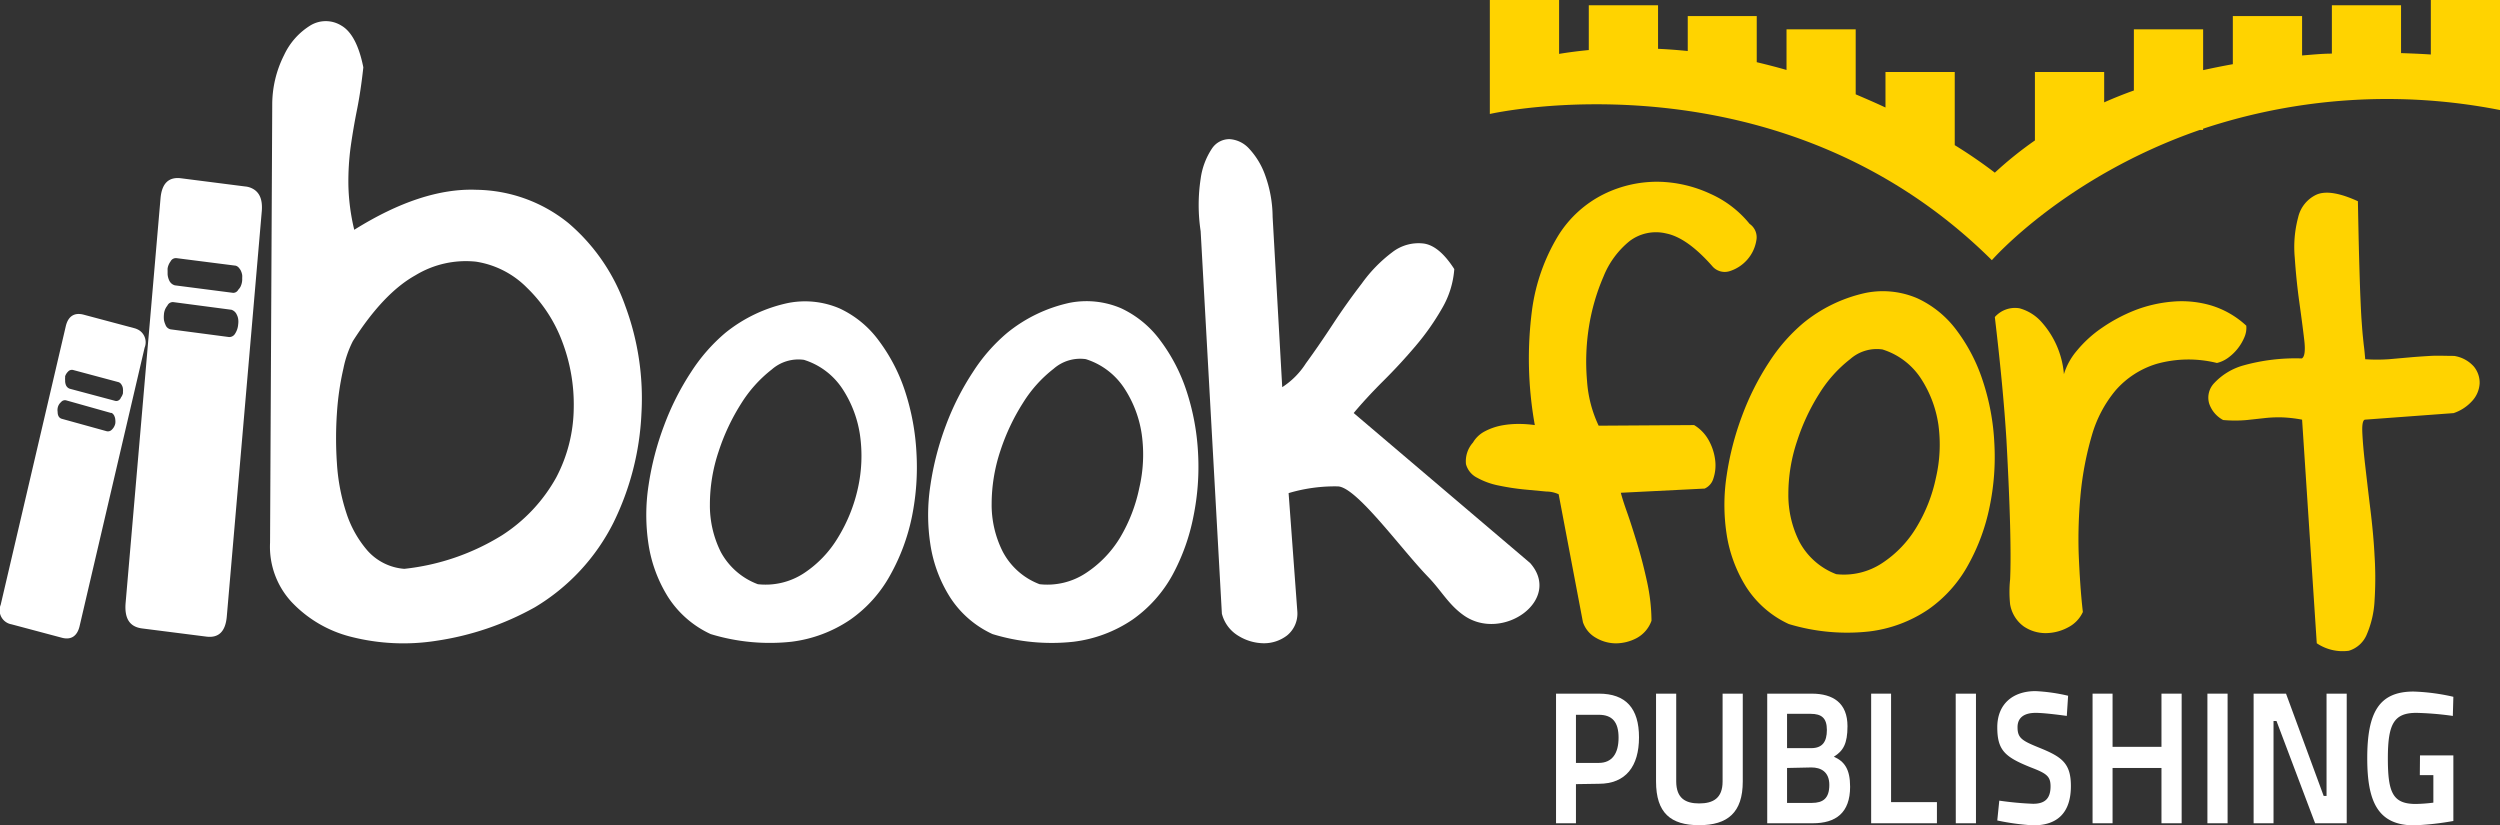 <svg id="Layer_1" data-name="Layer 1" xmlns="http://www.w3.org/2000/svg" viewBox="0 0 286.24 94.5"><rect x="0" y="0" width="286.24" height="94.5" fill="#333333" stroke="none"/><defs><style>.cls-1{fill:#fff;}.cls-2{fill:#ffd300;}</style></defs><path class="cls-1" d="M180.2,89.94v4.48h-2.28V79.58h4.91c3.07,0,4.59,1.67,4.59,5s-1.52,5.32-4.59,5.32Zm2.61-2.43c1.54,0,2.27-1.09,2.27-2.89S184.35,82,182.81,82H180.2v5.51Z" transform="translate(0.24 -0.16)"/><path class="cls-1" d="M194.31,92.15c1.6,0,2.68-.6,2.68-2.51V79.58h2.31V89.64c0,3.56-1.74,5-5,5s-4.93-1.41-4.93-5V79.58h2.31V89.64C191.69,91.57,192.75,92.15,194.31,92.15Z" transform="translate(0.24 -0.16)"/><path class="cls-1" d="M207.19,79.58c2.46,0,4.1,1.07,4.1,3.73,0,2-.49,2.83-1.56,3.49,1.21.54,1.86,1.42,1.86,3.44,0,3-1.65,4.18-4.27,4.18H202.1V79.58Zm-2.82,2.31v3.93h2.76c1.27,0,1.8-.71,1.8-2.08s-.61-1.85-1.86-1.85Zm0,6.2v4h2.84c1.29,0,2-.53,2-2.06s-1-2-2.05-2Z" transform="translate(0.24 -0.16)"/><path class="cls-1" d="M214,94.42V79.58h2.28V92h5.25v2.42Z" transform="translate(0.24 -0.16)"/><path class="cls-1" d="M223.68,79.58H226V94.42h-2.31Z" transform="translate(0.24 -0.16)"/><path class="cls-1" d="M236.4,82.13s-2.43-.35-3.56-.35c-1.29,0-2.08.52-2.08,1.64,0,1.28.53,1.56,2.66,2.42,2.43,1,3.45,1.74,3.45,4.31,0,3.09-1.57,4.51-4.31,4.51a26.93,26.93,0,0,1-4.12-.56l.23-2.27a36.65,36.65,0,0,0,3.87.36c1.29,0,2-.54,2-2,0-1.16-.47-1.48-2.27-2.17-2.93-1.18-3.83-1.93-3.83-4.59s1.78-4.14,4.38-4.14a20.51,20.51,0,0,1,3.73.53Z" transform="translate(0.24 -0.16)"/><path class="cls-1" d="M247.24,88.09h-5.6v6.33h-2.29V79.58h2.29v6.09h5.6V79.58h2.31V94.42h-2.31Z" transform="translate(0.24 -0.16)"/><path class="cls-1" d="M252.5,79.58h2.31V94.42H252.5Z" transform="translate(0.24 -0.16)"/><path class="cls-1" d="M257.79,79.58h3.71l4.31,11.71h.33V79.58h2.31V94.42h-3.62l-4.42-11.71h-.34V94.42h-2.28Z" transform="translate(0.24 -0.16)"/><path class="cls-1" d="M276.84,86.65h3.82v7.51a33.12,33.12,0,0,1-4.48.5c-4.19,0-5.38-2.75-5.38-7.68,0-5.2,1.31-7.64,5.3-7.64a23.53,23.53,0,0,1,4.56.6l-.06,2.19a35.28,35.28,0,0,0-4.17-.35c-2.58,0-3.27,1.27-3.27,5.2s.55,5.23,3.21,5.23a18.27,18.27,0,0,0,2-.15V88.91h-1.55Z" transform="translate(0.24 -0.16)"/><path class="cls-2" d="M278.08.16V6.4c-1.06-.07-2.2-.12-3.41-.16V.76h-7.92V6.3c-1.11,0-2.25.12-3.41.21V2h-7.93V7.51c-1.13.2-2.26.43-3.4.68V3.52h-7.93v7c-1.15.41-2.28.86-3.4,1.36V8.4h-7.93v7.84a42.36,42.36,0,0,0-4.59,3.69,55.2,55.2,0,0,0-4.59-3.15V8.4h-7.93v4.07c-1.08-.51-2.22-1-3.41-1.51V3.52h-7.92V8.17c-1.11-.32-2.25-.61-3.41-.89V2H193V6c-1.12-.11-2.25-.2-3.4-.25V.76h-7.93V5.89c-1.12.11-2.26.25-3.4.44V.16h-7.93V13.21s33-7.55,57.48,16.74c0,0,8.33-9.56,23.8-14.91H252V14.9a66.85,66.85,0,0,1,34-2.14V.16Z" transform="translate(0.24 -0.16)"/><path class="cls-1" d="M61,69.69a32.94,32.94,0,0,1-11.3,3.84,24.28,24.28,0,0,1-9.75-.46,14.07,14.07,0,0,1-6.82-4,9.31,9.31,0,0,1-2.45-6.77l.25-50.15a12.55,12.55,0,0,1,1.35-5.67,7.9,7.9,0,0,1,3.09-3.45,3.39,3.39,0,0,1,3.49.07c1.15.67,2,2.26,2.5,4.77q-.29,2.68-.72,4.83c-.29,1.44-.53,2.86-.73,4.27a29.86,29.86,0,0,0-.26,4.39,23.94,23.94,0,0,0,.67,5.11q7.73-4.83,14-4.58a17.09,17.09,0,0,1,10.52,3.81,22.11,22.11,0,0,1,6.51,9.48A30.39,30.39,0,0,1,73.2,47.56,31.47,31.47,0,0,1,70,60,23.63,23.63,0,0,1,61,69.69ZM40.16,39.22a12.19,12.19,0,0,0-1.08,3.13,31.77,31.77,0,0,0-.74,5.06,42.32,42.32,0,0,0,0,5.85,22.7,22.7,0,0,0,1.07,5.61,12.43,12.43,0,0,0,2.44,4.35,6.28,6.28,0,0,0,4.2,2.07,26.6,26.6,0,0,0,11.2-3.85,18.54,18.54,0,0,0,6.2-6.62,17.39,17.39,0,0,0,2-7.9,20.25,20.25,0,0,0-1.34-7.71,16.72,16.72,0,0,0-4-6.09,10.45,10.45,0,0,0-5.85-3,11.11,11.11,0,0,0-6.92,1.55Q43.67,33.71,40.16,39.22Z" transform="translate(0.24 -0.16)"/><path class="cls-1" d="M81.13,72.76a11.53,11.53,0,0,1-4.87-4.23,15.86,15.86,0,0,1-2.24-6,22.27,22.27,0,0,1,0-6.82,33.07,33.07,0,0,1,1.79-6.87,30.48,30.48,0,0,1,3.08-6.09,20.09,20.09,0,0,1,3.92-4.48A17.06,17.06,0,0,1,90,34.85a10.05,10.05,0,0,1,5.88.62,11.64,11.64,0,0,1,4.52,3.72,20,20,0,0,1,3,5.81,27.13,27.13,0,0,1,1.29,7,28.41,28.41,0,0,1-.52,7.33A23.21,23.21,0,0,1,101.69,66a15.05,15.05,0,0,1-4.55,5.09,15.33,15.33,0,0,1-6.79,2.55A23.17,23.17,0,0,1,81.13,72.76Zm5.4-5.71a8,8,0,0,0,5.29-1.27,12.68,12.68,0,0,0,3.88-4.06A18.34,18.34,0,0,0,98,56,17,17,0,0,0,98.23,50a13.09,13.09,0,0,0-2-5.3,8.19,8.19,0,0,0-4.42-3.34,4.62,4.62,0,0,0-3.68,1.1,15,15,0,0,0-3.5,3.89,24.26,24.26,0,0,0-2.59,5.5,19.08,19.08,0,0,0-1,6.06,11.9,11.9,0,0,0,1.26,5.47A8,8,0,0,0,86.53,67.05Z" transform="translate(0.24 -0.16)"/><path class="cls-1" d="M113.4,72.76a11.47,11.47,0,0,1-4.87-4.23,15.69,15.69,0,0,1-2.24-6,22.27,22.27,0,0,1,0-6.82,33,33,0,0,1,1.78-6.87,30.51,30.51,0,0,1,3.09-6.09,19.84,19.84,0,0,1,3.92-4.48,17.06,17.06,0,0,1,7.15-3.44,10.06,10.06,0,0,1,5.88.62,11.71,11.71,0,0,1,4.52,3.72,20,20,0,0,1,3,5.81,27.13,27.13,0,0,1,1.3,7,28.41,28.41,0,0,1-.53,7.33A23.49,23.49,0,0,1,134,66a15.16,15.16,0,0,1-4.55,5.09,15.37,15.37,0,0,1-6.8,2.55A23.11,23.11,0,0,1,113.4,72.76Zm5.39-5.71a8,8,0,0,0,5.29-1.27A12.71,12.71,0,0,0,128,61.72,18.33,18.33,0,0,0,130.21,56a16.77,16.77,0,0,0,.28-6.08,13,13,0,0,0-2-5.3,8.2,8.2,0,0,0-4.41-3.34,4.61,4.61,0,0,0-3.68,1.1,14.81,14.81,0,0,0-3.5,3.89,24.28,24.28,0,0,0-2.6,5.5,19.34,19.34,0,0,0-1,6.06,11.9,11.9,0,0,0,1.26,5.47A7.92,7.92,0,0,0,118.79,67.05Z" transform="translate(0.24 -0.16)"/><path class="cls-1" d="M147.12,72.92a4.33,4.33,0,0,1-2.67.89,5.62,5.62,0,0,1-2.9-.85,4.14,4.14,0,0,1-1.89-2.54l-2.43-43.79a19.94,19.94,0,0,1,0-6,8.2,8.2,0,0,1,1.3-3.47,2.4,2.4,0,0,1,2-1.07,3.3,3.3,0,0,1,2.23,1.07,8.74,8.74,0,0,1,1.85,3.05,14.27,14.27,0,0,1,.86,4.78l1.1,19.5a9,9,0,0,0,2.71-2.73q1.46-2,3.06-4.44t3.34-4.7a16.35,16.35,0,0,1,3.49-3.58,4.9,4.9,0,0,1,3.57-1q1.8.23,3.53,2.93a10.37,10.37,0,0,1-1.41,4.51,28.21,28.21,0,0,1-3,4.27q-1.77,2.09-3.69,4t-3.42,3.7l20.2,17.17c3.74,4.22-3.16,9.11-7.59,6-1.76-1.24-2.55-2.82-4.11-4.43-3.16-3.27-8.22-10.34-10.34-10.34a18.38,18.38,0,0,0-5.61.77l1,13.56A3.22,3.22,0,0,1,147.12,72.92Z" transform="translate(0.24 -0.16)"/><path class="cls-2" d="M178.22,56.75a3.38,3.38,0,0,0-1.4-.31l-2.56-.24a27.77,27.77,0,0,1-2.91-.45,8.45,8.45,0,0,1-2.48-.9,2.45,2.45,0,0,1-1.26-1.54,3.2,3.2,0,0,1,.8-2.48,3.38,3.38,0,0,1,1.33-1.27,6.93,6.93,0,0,1,1.82-.66,10.28,10.28,0,0,1,2-.2,13.21,13.21,0,0,1,1.93.13,43.05,43.05,0,0,1-.32-13.17,22,22,0,0,1,3.05-8.6,12.9,12.9,0,0,1,5.25-4.71,13.79,13.79,0,0,1,6.2-1.38,14.71,14.71,0,0,1,5.92,1.38,12.1,12.1,0,0,1,4.49,3.44,1.86,1.86,0,0,1,.77,1.92,4.4,4.4,0,0,1-1,2.14,4.46,4.46,0,0,1-2,1.34,1.87,1.87,0,0,1-2.07-.59q-2.86-3.23-5.25-3.71a5,5,0,0,0-4.17.86,10,10,0,0,0-3,4.06,23.94,23.94,0,0,0-1.68,5.81,25.47,25.47,0,0,0-.21,6.16,14.14,14.14,0,0,0,1.33,5.12l10.93-.07a4.65,4.65,0,0,1,1.72,1.83,6.15,6.15,0,0,1,.7,2.27,4.75,4.75,0,0,1-.21,2,1.83,1.83,0,0,1-1,1.17l-9.6.48c.1.41.33,1.16.71,2.23s.77,2.31,1.19,3.69.79,2.83,1.12,4.36a21.58,21.58,0,0,1,.49,4.37,3.64,3.64,0,0,1-1.72,2,5.15,5.15,0,0,1-2.35.59,4.54,4.54,0,0,1-2.27-.62A3.25,3.25,0,0,1,181,71.4Z" transform="translate(0.24 -0.16)"/><path class="cls-2" d="M204.57,71.61a11.53,11.53,0,0,1-4.87-4.23,15.9,15.9,0,0,1-2.24-6,22.21,22.21,0,0,1,0-6.81,33.16,33.16,0,0,1,1.79-6.88,30.49,30.49,0,0,1,3.08-6.09,20,20,0,0,1,3.92-4.47,16.94,16.94,0,0,1,7.15-3.44,10,10,0,0,1,5.88.62A11.7,11.7,0,0,1,223.8,38a19.82,19.82,0,0,1,3,5.82,26.65,26.65,0,0,1,1.3,7,28,28,0,0,1-.53,7.33,23.09,23.09,0,0,1-2.45,6.67,15,15,0,0,1-4.55,5.1,15.32,15.32,0,0,1-6.8,2.54A23.08,23.08,0,0,1,204.57,71.61ZM210,65.9a7.93,7.93,0,0,0,5.28-1.28,12.71,12.71,0,0,0,3.89-4.06,18,18,0,0,0,2.24-5.67,16.84,16.84,0,0,0,.29-6.09,13.16,13.16,0,0,0-2-5.3,8.15,8.15,0,0,0-4.41-3.33,4.59,4.59,0,0,0-3.68,1.1,14.93,14.93,0,0,0-3.5,3.88,23.92,23.92,0,0,0-2.59,5.51,19.06,19.06,0,0,0-1,6.05,11.87,11.87,0,0,0,1.26,5.47A8,8,0,0,0,210,65.9Z" transform="translate(0.24 -0.16)"/><path class="cls-2" d="M238.24,70.23A3.72,3.72,0,0,1,236.53,72a5.44,5.44,0,0,1-2.56.65,4.44,4.44,0,0,1-2.49-.76,3.93,3.93,0,0,1-1.57-2.54,13.88,13.88,0,0,1,0-2.86q.1-2.16,0-6.12t-.42-9.84q-.36-5.88-1.33-14.07a3.08,3.08,0,0,1,2.83-1A5.21,5.21,0,0,1,233.48,37a10.2,10.2,0,0,1,2.59,6,7.55,7.55,0,0,1,1.51-2.72,13.67,13.67,0,0,1,2.84-2.58,18.75,18.75,0,0,1,3.74-2,15.47,15.47,0,0,1,4.28-1,12,12,0,0,1,4.41.41,10.31,10.31,0,0,1,4.1,2.34,2.69,2.69,0,0,1-.21,1.31,5.56,5.56,0,0,1-1.89,2.38,3.56,3.56,0,0,1-1.26.58,13.55,13.55,0,0,0-6.9.1A10.14,10.14,0,0,0,242,44.84a14.12,14.12,0,0,0-2.74,5.2,36.5,36.5,0,0,0-1.26,6.5,54.29,54.29,0,0,0-.24,7C237.86,65.94,238,68.17,238.24,70.23Z" transform="translate(0.24 -0.16)"/><path class="cls-2" d="M270.24,49.76c.05,1,.15,2.17.32,3.64s.36,3.12.59,5,.4,3.64.49,5.43a40.42,40.42,0,0,1,0,5.06,11.23,11.23,0,0,1-.88,3.88,3.23,3.23,0,0,1-2.07,1.9,5.3,5.3,0,0,1-3.67-.86l-1.68-25.6a15.27,15.27,0,0,0-2.53-.27,15.53,15.53,0,0,0-1.85.1l-1.93.21a15,15,0,0,1-2.73,0,3.35,3.35,0,0,1-1.61-1.92,2.41,2.41,0,0,1,.59-2.31A7.25,7.25,0,0,1,256.62,42a22.22,22.22,0,0,1,6.69-.8c.32-.18.42-.88.28-2.09s-.33-2.65-.56-4.3-.41-3.37-.53-5.16a13.21,13.21,0,0,1,.39-4.61A3.8,3.8,0,0,1,265,22.44q1.58-.68,4.73.76c.05,2.57.09,4.72.14,6.47s.09,3.2.14,4.37.09,2.09.14,2.78.09,1.27.14,1.76.09.91.14,1.3.09.86.14,1.41a19.94,19.94,0,0,0,2.7,0l2.38-.21c.77-.07,1.56-.12,2.38-.17s1.72,0,2.7,0A3.76,3.76,0,0,1,283,42.12a2.92,2.92,0,0,1,.67,1.93,3.22,3.22,0,0,1-.84,2,5,5,0,0,1-2.14,1.41l-10.16.75C270.29,48.27,270.19,48.79,270.24,49.76Z" transform="translate(0.24 -0.16)"/><path class="cls-1" d="M14.14,69.22l4-46.36c.15-1.7.93-2.46,2.33-2.29l7.36.94a2.18,2.18,0,0,1,.77.21c.87.41,1.25,1.28,1.13,2.65l-4,46.34q-.21,2.61-2.34,2.34L16,72.11C14.62,71.92,14,71,14.14,69.22ZM27.29,33a2,2,0,0,0,.2-.75,2.18,2.18,0,0,0,0-.25,2,2,0,0,0,0-.35,1.93,1.93,0,0,0-.17-.53,1.56,1.56,0,0,0-.17-.25.78.78,0,0,0-.4-.29h0L20,29.72a.68.68,0,0,0-.71.37,1.82,1.82,0,0,0-.34.8,2.34,2.34,0,0,0,0,.26c0,.14,0,.28,0,.41a2,2,0,0,0,.18.7,1,1,0,0,0,.65.57l6.67.86h0A.65.65,0,0,0,27,33.4h0a.61.61,0,0,1,.07-.1A1.49,1.49,0,0,0,27.29,33ZM18.7,37.33a.8.8,0,0,0,.6.54l6.68.88H26a.76.76,0,0,0,.66-.36,2.25,2.25,0,0,0,.37-1.09,2.08,2.08,0,0,0,0-.62,1.57,1.57,0,0,0-.16-.49,1,1,0,0,0-.48-.51l-.11-.05h0l-6.68-.88a.69.69,0,0,0-.68.41,1.76,1.76,0,0,0-.39,1,3.11,3.11,0,0,0,0,.62A2.18,2.18,0,0,0,18.7,37.33Z" transform="translate(0.24 -0.16)"/><path class="cls-1" d="M-.16,69.4,7.29,37.52c.27-1.17,1-1.61,2.05-1.33l5.74,1.53a2.19,2.19,0,0,1,.59.24,1.64,1.64,0,0,1,.65,2L8.88,71.82c-.27,1.19-1,1.65-2.07,1.35L1.07,71.64A1.64,1.64,0,0,1-.16,69.4ZM13.61,45.67a1.31,1.31,0,0,0,.23-.49l0-.18a1,1,0,0,0,0-.25,1,1,0,0,0-.08-.38,1.8,1.8,0,0,0-.11-.2.65.65,0,0,0-.3-.25h0L8.16,42.53a.58.58,0,0,0-.6.17,1.35,1.35,0,0,0-.34.53.84.84,0,0,0,0,.17,1,1,0,0,0,0,.29,1.29,1.29,0,0,0,.07.51.74.74,0,0,0,.46.47l5.21,1.39h0a.51.51,0,0,0,.47-.13h0l.07-.06A1,1,0,0,0,13.61,45.67Zm-7.2,2a.6.6,0,0,0,.42.44L12,49.54h0a.62.62,0,0,0,.56-.18,1.36,1.36,0,0,0,.4-.71,1.66,1.66,0,0,0,0-.44,1.05,1.05,0,0,0-.08-.35.76.76,0,0,0-.33-.42l-.09,0h0L7.34,46a.57.57,0,0,0-.59.2,1.16,1.16,0,0,0-.39.69,1.26,1.26,0,0,0,0,.43A1.24,1.24,0,0,0,6.41,47.69Z" transform="translate(0.24 -0.16)"/></svg>
